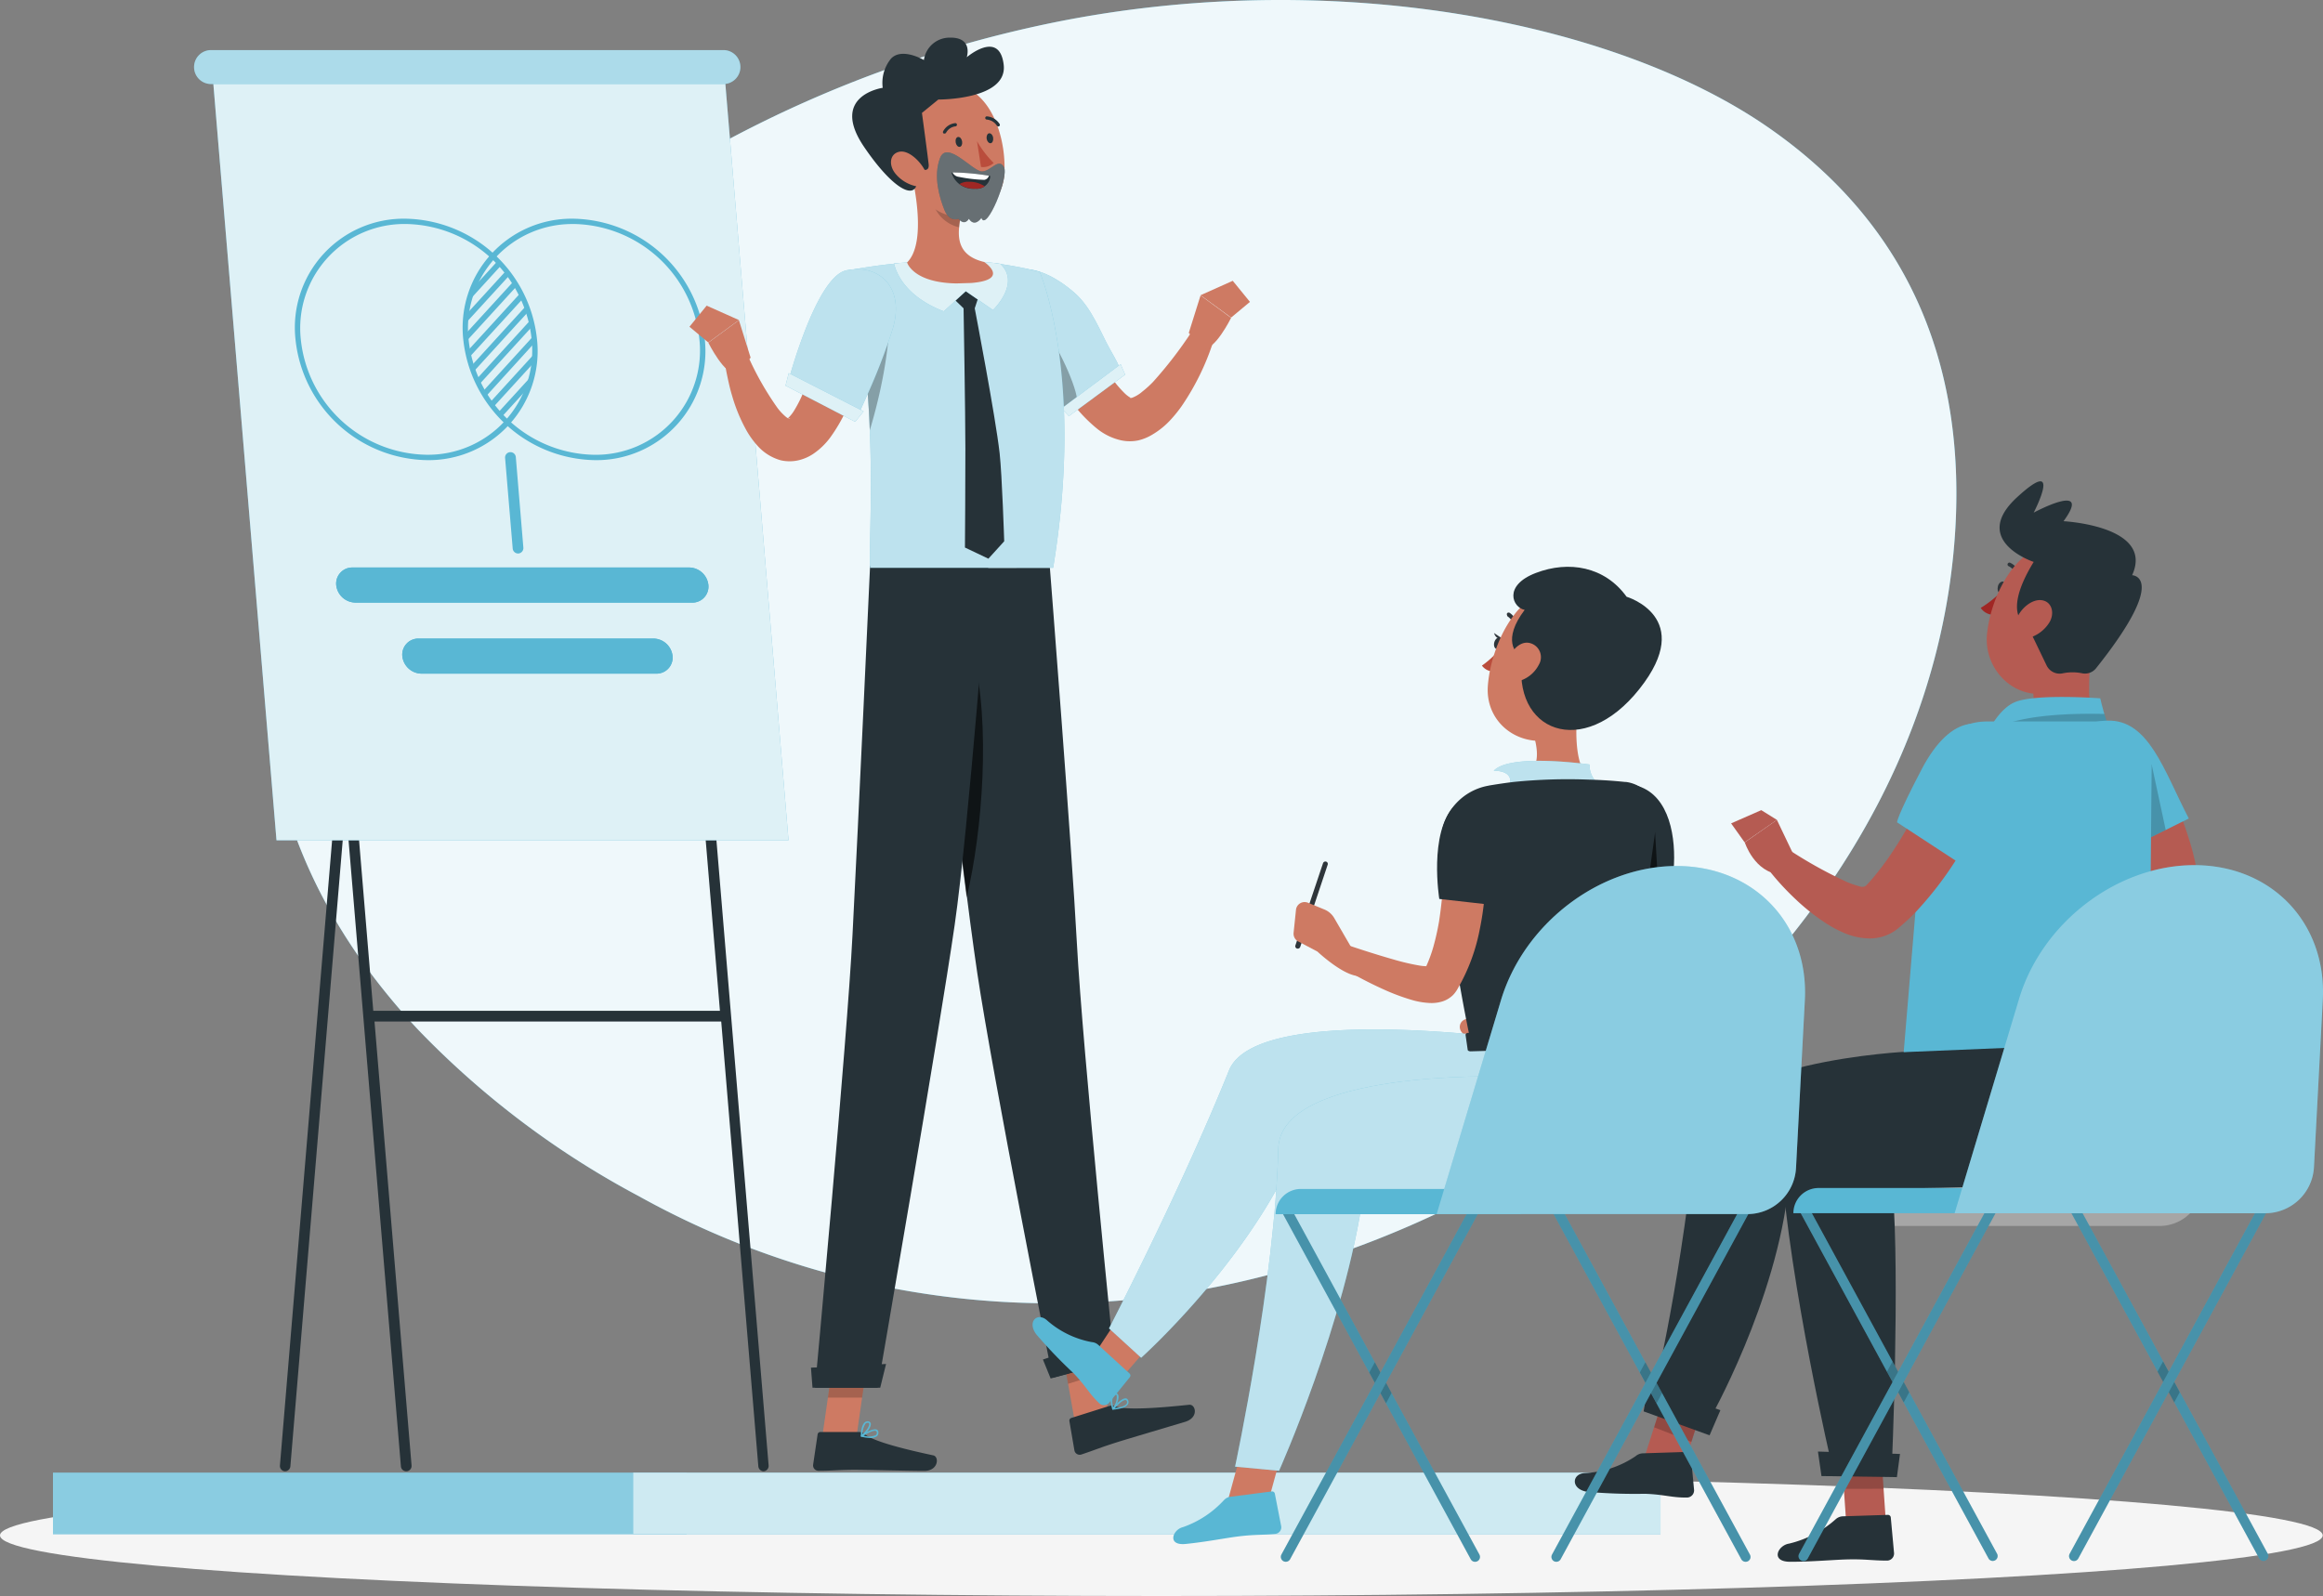 <svg xmlns="http://www.w3.org/2000/svg" width="258.051" height="177.333" viewBox="0 0 258.051 177.333">
  <rect x="0" y="0" width="258.051" height="177.333" fill="#808080" stroke="none"/>
  <g id="Seminar-rafiki" transform="translate(-33.99 -128.974)">
    <g id="freepik--background-simple--inject-2" transform="translate(63.562 128.975)">
      <path id="Tracé_144" data-name="Tracé 144" d="M125.091,261.885a94.433,94.433,0,0,0,53.961,11.555c24.681-2.219,46.411-14.1,60.453-26.377,21.474-18.778,30.863-39.973,31.857-59.953.8-16.22-4.076-32.422-20.891-44.031s-47.422-17.654-77.8-11.9a133.454,133.454,0,0,0-52.646,22.61c-20.492,14.875-35.593,31.107-36.3,47.791-.6,15.089,5.26,29.495,16.916,41.883A97.475,97.475,0,0,0,125.091,261.885Z" transform="translate(-83.691 -128.975)" fill="#59b7d4"/>
      <path id="Tracé_145" data-name="Tracé 145" d="M125.091,261.885a94.433,94.433,0,0,0,53.961,11.555c24.681-2.219,46.411-14.1,60.453-26.377,21.474-18.778,30.863-39.973,31.857-59.953.8-16.22-4.076-32.422-20.891-44.031s-47.422-17.654-77.8-11.9a133.454,133.454,0,0,0-52.646,22.61c-20.492,14.875-35.593,31.107-36.3,47.791-.6,15.089,5.26,29.495,16.916,41.883A97.475,97.475,0,0,0,125.091,261.885Z" transform="translate(-83.691 -128.975)" fill="#fff" opacity="0.9"/>
    </g>
    <g id="freepik--Shadow--inject-2" transform="translate(33.99 292.837)">
      <ellipse id="freepik--path--inject-2" cx="129.01" cy="6.735" rx="129.01" ry="6.735" transform="translate(0)" fill="#f5f5f5"/>
    </g>
    <g id="freepik--Stage--inject-2" transform="translate(39.875 230.903)">
      <path id="Tracé_146" data-name="Tracé 146" d="M409.4,300.28h0c7.61,0,13.031,5.67,12.632,13.227l-.875,16.517a4.8,4.8,0,0,1-4.76,4.546H385.81l6.319-21.063C394.36,305.95,401.78,300.28,409.4,300.28Z" transform="translate(-182.359 -300.28)" fill="#fff" opacity="0.3"/>
      <rect id="Rectangle_21" data-name="Rectangle 21" width="70.389" height="6.849" transform="translate(0 61.696)" fill="#59b7d4"/>
      <rect id="Rectangle_22" data-name="Rectangle 22" width="70.389" height="6.849" transform="translate(0 61.696)" fill="#fff" opacity="0.3"/>
      <rect id="Rectangle_23" data-name="Rectangle 23" width="114.122" height="6.849" transform="translate(64.451 61.696)" fill="#59b7d4"/>
      <rect id="Rectangle_24" data-name="Rectangle 24" width="114.122" height="6.849" transform="translate(64.451 61.696)" fill="#fff" opacity="0.7"/>
    </g>
    <g id="freepik--Board--inject-2" transform="translate(55.547 134.541)">
      <path id="Tracé_147" data-name="Tracé 147" d="M86.79,305.651h0a.6.6,0,0,1-.541-.643L98.22,161.57h1.19v1.19h-.1l-11.9,142.35A.6.6,0,0,1,86.79,305.651Z" transform="translate(-76.711 -147.742)" fill="#263238"/>
      <path id="Tracé_148" data-name="Tracé 148" d="M140.971,305.651h0a.6.6,0,0,0,.547-.643L129.547,161.57h-1.19v1.19h.1l7.652,91.726H97.6L89.86,161.57H88.67v1.19h.1l11.9,142.35a.6.6,0,0,0,.643.541h0a.6.6,0,0,0,.541-.643l-4.117-49.332h38.515l4.123,49.433a.6.6,0,0,0,.6.541Z" transform="translate(-77.692 -147.742)" fill="#263238"/>
      <path id="Tracé_149" data-name="Tracé 149" d="M137.6,227.32H80.722L73.54,141.27h56.877Z" transform="translate(-71.565 -139.521)" fill="#59b7d4"/>
      <path id="Tracé_150" data-name="Tracé 150" d="M137.6,227.32H80.722L73.54,141.27h56.877Z" transform="translate(-71.565 -139.521)" fill="#fff" opacity="0.8"/>
      <path id="Tracé_151" data-name="Tracé 151" d="M129.025,142.1H72.106a1.886,1.886,0,0,1-1.886-1.886h0a1.886,1.886,0,0,1,1.886-1.886h56.918a1.886,1.886,0,0,1,1.886,1.886h0A1.886,1.886,0,0,1,129.025,142.1Z" transform="translate(-70.22 -138.33)" fill="#59b7d4"/>
      <path id="Tracé_152" data-name="Tracé 152" d="M129.025,142.1H72.106a1.886,1.886,0,0,1-1.886-1.886h0a1.886,1.886,0,0,1,1.886-1.886h56.918a1.886,1.886,0,0,1,1.886,1.886h0A1.886,1.886,0,0,1,129.025,142.1Z" transform="translate(-70.22 -138.33)" fill="#fff" opacity="0.5"/>
      <path id="Tracé_153" data-name="Tracé 153" d="M129.134,224.125l-.845-10.074a.595.595,0,0,1,.547-.643h0a.6.6,0,0,1,.643.541l.839,10.073a.6.6,0,0,1-.541.643h0A.6.6,0,0,1,129.134,224.125Z" transform="translate(-93.737 -168.735)" fill="#59b7d4"/>
      <path id="Tracé_154" data-name="Tracé 154" d="M103.7,196.638a14.958,14.958,0,0,1-14.59-13.417,12.1,12.1,0,0,1,12.239-13.411,14.953,14.953,0,0,1,14.59,13.411A12.114,12.114,0,0,1,103.7,196.638ZM101.4,170.4a11.573,11.573,0,0,0-11.7,12.816,14.28,14.28,0,0,0,13.941,12.822,11.573,11.573,0,0,0,11.7-12.822A14.28,14.28,0,0,0,101.4,170.4Z" transform="translate(-77.842 -151.078)" fill="#59b7d4"/>
      <path id="Tracé_155" data-name="Tracé 155" d="M135.022,196.638a14.958,14.958,0,0,1-14.59-13.417,12.108,12.108,0,0,1,12.239-13.411,14.952,14.952,0,0,1,14.59,13.411,12.108,12.108,0,0,1-12.239,13.417Zm-2.3-26.234a11.573,11.573,0,0,0-11.7,12.816,14.28,14.28,0,0,0,13.941,12.822,11.573,11.573,0,0,0,11.7-12.822A14.28,14.28,0,0,0,132.731,170.4Z" transform="translate(-90.527 -151.078)" fill="#59b7d4"/>
      <path id="Tracé_156" data-name="Tracé 156" d="M120.955,188.2l5.629-6.164c-.107-.184-.226-.369-.339-.547l-5.355,5.861a3.266,3.266,0,0,0,.036.6A.771.771,0,0,1,120.955,188.2Z" transform="translate(-90.741 -155.809)" fill="#59b7d4"/>
      <path id="Tracé_157" data-name="Tracé 157" d="M127.478,184.255c-.1-.2-.19-.4-.3-.6l-5.891,6.456c.042.256.1.506.155.75Z" transform="translate(-90.903 -156.688)" fill="#59b7d4"/>
      <path id="Tracé_158" data-name="Tracé 158" d="M128.343,186.686c-.071-.226-.149-.446-.232-.666L122,192.726c.071.226.149.446.226.666Z" transform="translate(-91.191 -157.644)" fill="#59b7d4"/>
      <path id="Tracé_159" data-name="Tracé 159" d="M125.819,180.01l-.387-.5-4.4,4.82c-.048.339-.077.678-.1,1.023Z" transform="translate(-90.761 -155.008)" fill="#59b7d4"/>
      <path id="Tracé_160" data-name="Tracé 160" d="M125.176,178.162c-.137-.155-.28-.3-.428-.452l-2.666,2.927a11.767,11.767,0,0,0-.482,1.446Z" transform="translate(-91.029 -154.279)" fill="#59b7d4"/>
      <path id="Tracé_161" data-name="Tracé 161" d="M130.326,200.489a12.576,12.576,0,0,0,.411-1.368L127,203.214c.137.155.28.309.422.458Z" transform="translate(-93.215 -162.95)" fill="#59b7d4"/>
      <path id="Tracé_162" data-name="Tracé 162" d="M129.5,206.16l-.869.952.06.06A12.054,12.054,0,0,0,129.5,206.16Z" transform="translate(-93.876 -165.801)" fill="#59b7d4"/>
      <path id="Tracé_163" data-name="Tracé 163" d="M129.158,189.388c-.048-.25-.107-.494-.167-.738l-6.051,6.634q.137.3.286.6Z" transform="translate(-91.571 -158.709)" fill="#59b7d4"/>
      <path id="Tracé_164" data-name="Tracé 164" d="M130.359,195.974c.036-.327.06-.66.065-.994l-4.974,5.45c.125.173.25.339.381.506Z" transform="translate(-92.588 -161.273)" fill="#59b7d4"/>
      <path id="Tracé_165" data-name="Tracé 165" d="M129.882,192.425v-.393l-.054-.452-5.688,6.236q.161.28.339.553Z" transform="translate(-92.057 -159.896)" fill="#59b7d4"/>
      <path id="Tracé_166" data-name="Tracé 166" d="M136.311,238.847H98.873a2.172,2.172,0,0,1-2.118-1.952h0a1.785,1.785,0,0,1,1.785-1.946h37.438A2.172,2.172,0,0,1,138.1,236.9h0a1.785,1.785,0,0,1-1.785,1.952Z" transform="translate(-80.964 -177.46)" fill="#59b7d4"/>
      <path id="Tracé_167" data-name="Tracé 167" d="M137.346,252.117H111.213a2.172,2.172,0,0,1-2.118-1.952h0a1.785,1.785,0,0,1,1.785-1.946H137a2.166,2.166,0,0,1,2.118,1.946h0a1.785,1.785,0,0,1-1.773,1.952Z" transform="translate(-85.961 -182.835)" fill="#59b7d4"/>
      <path id="Tracé_168" data-name="Tracé 168" d="M136.311,238.847H98.873a2.172,2.172,0,0,1-2.118-1.952h0a1.785,1.785,0,0,1,1.785-1.946h37.438A2.172,2.172,0,0,1,138.1,236.9h0a1.785,1.785,0,0,1-1.785,1.952Z" transform="translate(-80.964 -177.46)" fill="#59b7d4"/>
      <path id="Tracé_169" data-name="Tracé 169" d="M137.346,252.117H111.213a2.172,2.172,0,0,1-2.118-1.952h0a1.785,1.785,0,0,1,1.785-1.946H137a2.166,2.166,0,0,1,2.118,1.946h0a1.785,1.785,0,0,1-1.773,1.952Z" transform="translate(-85.961 -182.835)" fill="#59b7d4"/>
    </g>
    <g id="freepik--character-1--inject-2" transform="translate(110.579 133.154)">
      <path id="Tracé_170" data-name="Tracé 170" d="M233.6,387.729l3.713-1.172-1.5-8.526L232.09,379.2Z" transform="translate(-190.808 -234.02)" fill="#ce7a63"/>
      <path id="Tracé_171" data-name="Tracé 171" d="M238.017,391.443l-4.165,1.315a.309.309,0,0,0-.214.339l.559,3.273a.6.6,0,0,0,.8.44c1.446-.482,2.124-.785,3.963-1.363,1.131-.357,5.95-1.785,7.521-2.255s1.19-1.975.464-1.9c-3.106.327-6.985.643-8.223.173a1.059,1.059,0,0,0-.708-.018Z" transform="translate(-191.434 -239.388)" fill="#263238"/>
      <path id="Tracé_172" data-name="Tracé 172" d="M232.09,379.2l3.719-1.172.774,4.4-3.719,1.172Z" transform="translate(-190.808 -234.02)" opacity="0.2"/>
      <path id="Tracé_173" data-name="Tracé 173" d="M220.762,235s2.428,30.94,3,41.734c.631,11.823,4.165,46.411,4.165,46.411L221.06,325s-6.658-33.5-8.366-44.989c-1.856-12.5-5.5-44.989-5.5-44.989Z" transform="translate(-180.724 -176.094)" fill="#263238"/>
      <path id="Tracé_174" data-name="Tracé 174" d="M229.557,383.049l7.36-1.981.119-2.927-8.336,2.8Z" transform="translate(-189.435 -234.064)" fill="#263238"/>
      <path id="Tracé_175" data-name="Tracé 175" d="M242.731,391.177a5.042,5.042,0,0,1-1.023.184.1.1,0,0,1-.077-.143c.1-.119.988-1.148,1.482-1.119a.3.3,0,0,1,.262.172.488.488,0,0,1,0,.494A1.125,1.125,0,0,1,242.731,391.177Zm-.809,0c.7-.083,1.19-.256,1.315-.482a.327.327,0,0,0,0-.321.143.143,0,0,0-.125-.083c-.28-.03-.827.47-1.19.875Z" transform="translate(-194.666 -238.908)" fill="#59b7d4"/>
      <path id="Tracé_176" data-name="Tracé 176" d="M241.621,390.964h-.042a.1.1,0,0,1-.065-.054c0-.048-.345-1.059-.054-1.529a.524.524,0,0,1,.345-.232.3.3,0,0,1,.369.155c.184.369-.2,1.3-.512,1.63Zm.161-1.624a.315.315,0,0,0-.173.131,1.969,1.969,0,0,0,.03,1.226,1.88,1.88,0,0,0,.375-1.3c0-.048-.06-.1-.19-.071Z" transform="translate(-194.556 -238.517)" fill="#59b7d4"/>
      <path id="Tracé_177" data-name="Tracé 177" d="M212.981,248.445c-1.416-5.522-2.862-4.2-3.891-1.785q.161,2.544.345,5.355c.845,7.253,1.916,16.232,2.85,23.491C214.035,268.235,214.987,256.132,212.981,248.445Z" transform="translate(-181.494 -179.971)" opacity="0.6"/>
      <path id="Tracé_178" data-name="Tracé 178" d="M187.53,391.13h3.8l1.261-8.8h-3.8Z" transform="translate(-172.762 -235.761)" fill="#ce7a63"/>
      <path id="Tracé_179" data-name="Tracé 179" d="M190.862,396.38H186.59a.309.309,0,0,0-.3.262l-.5,3.38a.6.6,0,0,0,.6.672c1.488,0,2.2-.113,4.082-.113,1.154,0,6.057.125,7.652.125s1.69-1.577,1.023-1.726c-2.975-.637-6.652-1.523-7.652-2.38A.993.993,0,0,0,190.862,396.38Z" transform="translate(-172.054 -241.451)" fill="#263238"/>
      <path id="Tracé_180" data-name="Tracé 180" d="M189.209,382.33h3.8l-.649,4.54h-3.8Z" transform="translate(-173.179 -235.761)" opacity="0.2"/>
      <path id="Tracé_181" data-name="Tracé 181" d="M205.41,234.62s-2.178,29.048-3.749,39.931c-1.714,11.9-8.55,51.4-8.55,51.4H186.15s3.57-38.521,4.165-50.32c.666-12.8,1.952-41.014,1.952-41.014Z" transform="translate(-172.203 -175.94)" fill="#263238"/>
      <path id="Tracé_182" data-name="Tracé 182" d="M185.563,386.322h7.521l.649-2.642-8.342.411Z" transform="translate(-171.895 -236.308)" fill="#263238"/>
      <path id="Tracé_183" data-name="Tracé 183" d="M195.765,396.844a4.46,4.46,0,0,1-1-.137.083.083,0,0,1-.065-.071.113.113,0,0,1,.048-.089c.125-.083,1.267-.821,1.714-.637a.286.286,0,0,1,.184.25.524.524,0,0,1-.149.482A1.113,1.113,0,0,1,195.765,396.844Zm-.75-.268a1.845,1.845,0,0,0,1.369-.06.345.345,0,0,0,.089-.315.137.137,0,0,0-.089-.125c-.238-.125-.91.22-1.369.5Z" transform="translate(-175.666 -241.249)" fill="#59b7d4"/>
      <path id="Tracé_184" data-name="Tracé 184" d="M194.783,396.1h-.042a.089.089,0,0,1-.042-.071c0-.048,0-1.142.428-1.511a.47.47,0,0,1,.387-.125.309.309,0,0,1,.3.268c.048.417-.6,1.19-.982,1.434A.077.077,0,0,1,194.783,396.1Zm.655-1.541a.3.3,0,0,0-.2.077,2.112,2.112,0,0,0-.357,1.19c.357-.28.785-.881.75-1.154,0-.048-.03-.113-.155-.125Z" transform="translate(-175.666 -240.647)" fill="#59b7d4"/>
      <path id="Tracé_185" data-name="Tracé 185" d="M229.275,182.65c.928,2.148,1.981,4.385,3.094,6.456a29.58,29.58,0,0,0,1.785,2.975,12.584,12.584,0,0,0,1.91,2.38,3.481,3.481,0,0,0,.4.321c.107.077.179.107.179.113s-.071.03,0,.036a.6.6,0,0,0,.274-.054,3.742,3.742,0,0,0,1.041-.643,11.987,11.987,0,0,0,1.19-1.071,45.435,45.435,0,0,0,4.326-5.623l2.38,1.119a27.746,27.746,0,0,1-3.487,7.14A14.474,14.474,0,0,1,241,197.478a8.812,8.812,0,0,1-1.987,1.565,5.354,5.354,0,0,1-1.487.6,4.635,4.635,0,0,1-1.88,0,6.5,6.5,0,0,1-2.7-1.3,16.4,16.4,0,0,1-3.029-3.249,36.532,36.532,0,0,1-2.184-3.38c-.649-1.148-1.261-2.3-1.815-3.469s-1.089-2.321-1.583-3.57Z" transform="translate(-187.666 -154.892)" fill="#ce7a63"/>
      <path id="Tracé_186" data-name="Tracé 186" d="M234.073,190.4l-6,4.48s-.232-.25-.6-.69c-.28-.327-.637-.756-1.053-1.255-2.332-2.844-5.742-8.033-5.772-10.573-.042-3.79,3.891-4.349,8.33-.476,1.9,1.672,2.9,4.451,3.868,6.17.321.565.6,1.065.8,1.452Z" transform="translate(-186.175 -153.51)" fill="#59b7d4"/>
      <path id="Tracé_187" data-name="Tracé 187" d="M234.073,190.4l-6,4.48s-.232-.25-.6-.69c-.28-.327-.637-.756-1.053-1.255-2.332-2.844-5.742-8.033-5.772-10.573-.042-3.79,3.891-4.349,8.33-.476,1.9,1.672,2.9,4.451,3.868,6.17.321.565.6,1.065.8,1.452Z" transform="translate(-186.175 -153.51)" fill="#fff" opacity="0.6"/>
      <path id="Tracé_188" data-name="Tracé 188" d="M220.55,185.055c1.357-.9,2.35,1.428,5.034,3.386,1.19.875,3.814,6.581,3.6,7.836l-1.16.863S220.52,188.833,220.55,185.055Z" transform="translate(-186.135 -155.786)" opacity="0.3"/>
      <path id="Tracé_189" data-name="Tracé 189" d="M255.93,188.3l1.309-4.165,3.392,2.493s-1.85,3.725-3.106,3.386Z" transform="translate(-200.463 -155.492)" fill="#ce7a63"/>
      <path id="Tracé_190" data-name="Tracé 190" d="M238.743,196.99,232.18,201.9l.815.857,6.248-4.611Z" transform="translate(-190.845 -160.7)" fill="#59b7d4"/>
      <path id="Tracé_191" data-name="Tracé 191" d="M238.743,196.99,232.18,201.9l.815.857,6.248-4.611Z" transform="translate(-190.845 -160.7)" fill="#fff" opacity="0.8"/>
      <path id="Tracé_192" data-name="Tracé 192" d="M215.18,211.833H194.848c-.143-1.785.274-7.735-.036-15.244a96.919,96.919,0,0,0-2.023-16.583c-.089-.411-.184-.815-.28-1.226,0,0,1.029-.208,2.5-.422,1.226-.179,2.767-.369,4.272-.44a77.448,77.448,0,0,1,8.64,0c1.327.125,2.624.345,3.659.547,1.327.268,2.106.494,2.106.494S218.7,190.413,215.18,211.833Z" transform="translate(-174.779 -152.927)" fill="#59b7d4"/>
      <path id="Tracé_193" data-name="Tracé 193" d="M215.18,211.833H194.848c-.143-1.785.274-7.735-.036-15.244a96.919,96.919,0,0,0-2.023-16.583c-.089-.411-.184-.815-.28-1.226,0,0,1.029-.208,2.5-.422,1.226-.179,2.767-.369,4.272-.44a77.448,77.448,0,0,1,8.64,0c1.327.125,2.624.345,3.659.547,1.327.268,2.106.494,2.106.494S218.7,190.413,215.18,211.833Z" transform="translate(-174.779 -152.927)" fill="#fff" opacity="0.6"/>
      <path id="Tracé_194" data-name="Tracé 194" d="M261.706,181.41l1.91,2.344-2.094,1.743-3.392-2.487Z" transform="translate(-201.354 -154.39)" fill="#ce7a63"/>
      <path id="Tracé_195" data-name="Tracé 195" d="M186.141,185.487c-.2,1.291-.464,2.475-.744,3.7s-.6,2.422-.988,3.635a37.613,37.613,0,0,1-1.327,3.624,18.375,18.375,0,0,1-2.047,3.665,7.818,7.818,0,0,1-1.916,1.845,5.016,5.016,0,0,1-1.624.7,4.4,4.4,0,0,1-1.969,0,5.355,5.355,0,0,1-2.588-1.624,9.354,9.354,0,0,1-1.315-1.868,18.232,18.232,0,0,1-1.5-3.683c-.184-.6-.333-1.232-.464-1.85s-.256-1.19-.339-1.88l2.559-.7a33.383,33.383,0,0,0,3.308,5.819,6.21,6.21,0,0,0,.91.958c.28.232.524.28.452.214a.423.423,0,0,0-.184-.048c-.048,0-.048,0,0-.048a3.891,3.891,0,0,0,.6-.732,13.942,13.942,0,0,0,1.3-2.7c.387-1.012.72-2.089,1.029-3.183.6-2.178,1.142-4.492,1.571-6.694Z" transform="translate(-165.387 -155.694)" fill="#ce7a63"/>
      <path id="Tracé_196" data-name="Tracé 196" d="M170.931,192.935l-1.3-4.165-3.4,2.493s1.856,3.725,3.112,3.386Z" transform="translate(-164.136 -157.371)" fill="#ce7a63"/>
      <path id="Tracé_197" data-name="Tracé 197" d="M164.62,186.05l-1.91,2.344,2.094,1.749,3.4-2.493Z" transform="translate(-162.71 -156.269)" fill="#ce7a63"/>
      <path id="Tracé_198" data-name="Tracé 198" d="M195,198.023a96.919,96.919,0,0,0-2.023-16.583c1.363-.113,3.683,0,4.07,2.213C197.46,186.01,196.943,191.561,195,198.023Z" transform="translate(-174.969 -154.39)" opacity="0.3"/>
      <path id="Tracé_199" data-name="Tracé 199" d="M192.674,185.864a68.725,68.725,0,0,1-2.939,7.592c-.244.559-.47,1.053-.655,1.452l-.53,1.13-7.61-3.85s.083-.315.238-.851c.113-.4.262-.928.452-1.541,1.119-3.57,3.445-10,5.95-10.442C191.257,178.652,194.03,181.342,192.674,185.864Z" transform="translate(-170.093 -153.513)" fill="#59b7d4"/>
      <path id="Tracé_200" data-name="Tracé 200" d="M192.674,185.864a68.725,68.725,0,0,1-2.939,7.592c-.244.559-.47,1.053-.655,1.452l-.53,1.13-7.61-3.85s.083-.315.238-.851c.113-.4.262-.928.452-1.541,1.119-3.57,3.445-10,5.95-10.442C191.257,178.652,194.03,181.342,192.674,185.864Z" transform="translate(-170.093 -153.513)" fill="#fff" opacity="0.6"/>
      <path id="Tracé_201" data-name="Tracé 201" d="M208.317,180.724c-5.022-.137-5.778-2.588-5.807-2.7v-.107l.857-.054a77.441,77.441,0,0,1,8.64,0l.488.054a1.618,1.618,0,0,1,.565,1.458c-.22.857-1.4,1.142-2.428,1.261Z" transform="translate(-178.829 -152.907)" fill="#fff"/>
      <path id="Tracé_202" data-name="Tracé 202" d="M181,198.65l8.318,4.254-.94,1.154-7.735-4.016Z" transform="translate(-169.972 -161.372)" fill="#59b7d4"/>
      <path id="Tracé_203" data-name="Tracé 203" d="M181,198.65l8.318,4.254-.94,1.154-7.735-4.016Z" transform="translate(-169.972 -161.372)" fill="#fff" opacity="0.8"/>
      <path id="Tracé_204" data-name="Tracé 204" d="M211.475,183.125l3.368-.375-.744,2.261s2.315,12.055,2.767,16.113c.268,2.434.506,9.77.506,9.77l-1.755,1.934-2.606-1.238s.06-8.259.048-11.008c0-3.9-.2-15.571-.2-15.571l-1.511-1.458Z" transform="translate(-182.409 -154.933)" fill="#263238"/>
      <path id="Tracé_205" data-name="Tracé 205" d="M206.422,183.318l2.451-2.231,3.023,2.083s3.13-2.975.8-5.135c-.446-.065-.9-.119-1.374-.167a77.44,77.44,0,0,0-8.639,0c-.6.03-1.19.077-1.785.137C201.1,178.844,201.983,181.6,206.422,183.318Z" transform="translate(-178.177 -152.907)" fill="#59b7d4"/>
      <path id="Tracé_206" data-name="Tracé 206" d="M206.422,183.318l2.451-2.231,3.023,2.083s3.13-2.975.8-5.135c-.446-.065-.9-.119-1.374-.167a77.44,77.44,0,0,0-8.639,0c-.6.03-1.19.077-1.785.137C201.1,178.844,201.983,181.6,206.422,183.318Z" transform="translate(-178.177 -152.907)" fill="#fff" opacity="0.8"/>
      <path id="Tracé_207" data-name="Tracé 207" d="M208.814,173.707c-4.837-.083-5.474-2.327-5.474-2.327,1.88-1.856,1.16-6.926.518-9.711l2.315,1.916,3.148,2.618a9.521,9.521,0,0,0-.2,1.267c-.167,1.708.274,3.261,2.785,3.856,0,0,2.975,1.975-1.44,2.332Z" transform="translate(-179.165 -146.396)" fill="#ce7a63"/>
      <path id="Tracé_208" data-name="Tracé 208" d="M211.237,167.516a9.521,9.521,0,0,0-.2,1.267,3.967,3.967,0,0,1-2.9-2.684,5.308,5.308,0,0,1-.042-1.19Z" transform="translate(-181.082 -147.708)" opacity="0.2"/>
      <path id="Tracé_209" data-name="Tracé 209" d="M202.513,150.752c.8,3.695,1.083,5.891,3.267,7.58a4.921,4.921,0,0,0,7.955-3.57c.292-3.439-1.071-8.925-4.962-9.954a4.974,4.974,0,0,0-6.259,5.944Z" transform="translate(-178.773 -139.482)" fill="#ce7a63"/>
      <path id="Tracé_210" data-name="Tracé 210" d="M212.4,155.144c.048.3.244.53.446.506s.321-.286.274-.595-.244-.53-.446-.506S212.355,154.817,212.4,155.144Z" transform="translate(-182.831 -143.511)" fill="#263238"/>
      <path id="Tracé_211" data-name="Tracé 211" d="M218.185,154.464c.048.3.25.53.446.506s.321-.292.28-.6-.25-.53-.446-.506S218.143,154.16,218.185,154.464Z" transform="translate(-185.174 -143.235)" fill="#263238"/>
      <path id="Tracé_212" data-name="Tracé 212" d="M216.39,155.34a11.555,11.555,0,0,0,1.856,2.422,1.726,1.726,0,0,1-1.41.44Z" transform="translate(-184.45 -143.832)" fill="#ba4d3c"/>
      <path id="Tracé_213" data-name="Tracé 213" d="M210.209,153.124a.137.137,0,0,1-.083,0,.179.179,0,0,1-.071-.244,1.708,1.708,0,0,1,1.345-.91.173.173,0,0,1,.19.167.179.179,0,0,1-.173.19,1.374,1.374,0,0,0-1.047.726A.19.19,0,0,1,210.209,153.124Z" transform="translate(-181.875 -142.467)" fill="#263238"/>
      <path id="Tracé_214" data-name="Tracé 214" d="M219.374,151.825a.2.2,0,0,1-.149-.077,1.5,1.5,0,0,0-1.136-.69.179.179,0,0,1,0-.357h0a1.839,1.839,0,0,1,1.428.845.178.178,0,0,1-.048.25A.2.2,0,0,1,219.374,151.825Z" transform="translate(-185.066 -141.953)" fill="#263238"/>
      <path id="Tracé_215" data-name="Tracé 215" d="M200.1,150.28s1.636,1.077,1.488-.226-.744-5.688-.744-5.688l1.821-1.487s7.735.054,7.259-3.879-4.1-.821-4.1-.821.738-2.219-1.862-2.178a2.88,2.88,0,0,0-2.9,2.487s-2.451-1.446-3.659-.149a4.254,4.254,0,0,0-.916,3.237s-5.95.839-2.083,6.545S201.146,154.51,200.1,150.28Z" transform="translate(-175.019 -135.999)" fill="#263238"/>
      <path id="Tracé_216" data-name="Tracé 216" d="M200.838,159.741a4.076,4.076,0,0,0,2.344,1.4c1.19.2,1.428-.887.833-1.928-.53-.94-1.785-2.172-2.82-1.9S200.082,158.831,200.838,159.741Z" transform="translate(-177.948 -144.616)" fill="#ce7a63"/>
      <path id="Tracé_217" data-name="Tracé 217" d="M209.74,163.811c-.53-1.345-1.261-3.713-.482-5.754s3.647,1.488,4.647,1.488,1.85-1.565,2.451-.488-1.964,7.271-2.5,5.647c0,0-.726,1.113-1.392.1,0,0-.452.857-1.154,0C211.305,164.8,210.306,165.239,209.74,163.811Z" transform="translate(-181.424 -144.675)" fill="#263238"/>
      <path id="Tracé_218" data-name="Tracé 218" d="M209.74,163.811c-.53-1.345-1.261-3.713-.482-5.754s3.647,1.488,4.647,1.488,1.85-1.565,2.451-.488-1.964,7.271-2.5,5.647c0,0-.726,1.113-1.392.1,0,0-.452.857-1.154,0C211.305,164.8,210.306,165.239,209.74,163.811Z" transform="translate(-181.424 -144.675)" fill="#fff" opacity="0.3"/>
      <path id="Tracé_219" data-name="Tracé 219" d="M215.938,161.584a22.646,22.646,0,0,0-4.308-.375,2.5,2.5,0,0,0,2.648,1.785,1.487,1.487,0,0,0,1.66-1.41Z" transform="translate(-182.522 -146.209)" fill="#263238"/>
      <path id="Tracé_220" data-name="Tracé 220" d="M214.149,162.918a3.005,3.005,0,0,1,1.785.512,1.785,1.785,0,0,1-1.029.262,2.892,2.892,0,0,1-1.785-.512,1.737,1.737,0,0,1,1.029-.262Z" transform="translate(-183.126 -146.9)" fill="#a02724"/>
      <path id="Tracé_221" data-name="Tracé 221" d="M215.866,161.543a.649.649,0,0,1-.512.458,16.777,16.777,0,0,1-2.832-.333.887.887,0,0,1-.7-.488A25.477,25.477,0,0,1,215.866,161.543Z" transform="translate(-182.599 -146.197)" fill="#fff"/>
    </g>
    <g id="freepik--character-3--inject-2" transform="translate(208.93 182.458)">
      <path id="Tracé_222" data-name="Tracé 222" d="M407.567,237.584c-.226-.054-.506.149-.595.488s-.036.69.19.744.506-.149.595-.488S407.763,237.638,407.567,237.584Z" transform="translate(-359.968 -226.441)" fill="#2e353a"/>
      <path id="Tracé_223" data-name="Tracé 223" d="M405.047,241.948a1.737,1.737,0,0,1-1.267-.762,11.491,11.491,0,0,0,2.38-1.916Z" transform="translate(-358.692 -227.127)" fill="#a02724"/>
      <path id="Tracé_224" data-name="Tracé 224" d="M409.807,235.627a1.654,1.654,0,0,0-.887-1.19.208.208,0,1,1,.155-.387,2.017,2.017,0,0,1,1.142,1.523h0a.208.208,0,0,1-.167.238h-.113A.22.22,0,0,1,409.807,235.627Z" transform="translate(-360.721 -225.007)" fill="#2e353a"/>
      <path id="Tracé_225" data-name="Tracé 225" d="M418.337,257.7c.232,1.029.387,1.517-.536,1.964a10.026,10.026,0,0,1-6.2,1.029c-2.2-.375-2.588-1.16-2.5-1.785a1.642,1.642,0,0,1,1.012-1.053,2.7,2.7,0,0,0,1.624-2.5,4.8,4.8,0,0,0-.036-1.7l3.927-2.6,2.975-3.3a25.545,25.545,0,0,0-.268,9.954Z" transform="translate(-360.843 -230.562)" fill="#b55b52"/>
      <path id="Tracé_226" data-name="Tracé 226" d="M403.87,264.607s1.452-4,3.808-4.933,9.419-.4,9.419-.4a29.432,29.432,0,0,0,1.321,4.242Z" transform="translate(-358.729 -235.167)" fill="#59b7d4"/>
      <path id="Tracé_227" data-name="Tracé 227" d="M418.706,236.353a5.95,5.95,0,0,0-6.158-5.8c-4.546.167-7.206,6-7.61,9.984-.452,4.415,3.9,8.122,8.068,6.111,2.773-1.339,3.57-3.754,5.212-7.735a5.949,5.949,0,0,0,.488-2.564Z" transform="translate(-359.148 -223.597)" fill="#b55b52"/>
      <path id="Tracé_228" data-name="Tracé 228" d="M418.314,262.286q.375,1.267.857,2.5L405.73,265.8a12.016,12.016,0,0,1,1.244-2.255C410.222,262.226,415.9,262.22,418.314,262.286Z" transform="translate(-359.482 -236.44)" opacity="0.2"/>
      <path id="Tracé_229" data-name="Tracé 229" d="M416.49,240.192a5.272,5.272,0,0,0-2.172,0,1.612,1.612,0,0,1-1.785-.863l-2.124-4.415s-3.046-1.012.684-7.1c0,0-7.1-2.35-1.856-7.176s1.856,1.7,1.856,1.7,6.628-3.57,3.314.952c0,0,10.115.512,7.622,6,0,0,4.165.083-3.992,10.317A1.571,1.571,0,0,1,416.49,240.192Z" transform="translate(-360.12 -218.862)" fill="#263238"/>
      <path id="Tracé_230" data-name="Tracé 230" d="M413.211,241.049c-1.142-.167-2.38.982-2.773,2.005-.446,1.19.137,2.5,1.339,2.178a3.951,3.951,0,0,0,2.243-1.678C414.663,242.536,414.353,241.216,413.211,241.049Z" transform="translate(-361.328 -227.841)" fill="#b55b52"/>
      <path id="Tracé_231" data-name="Tracé 231" d="M423.009,271.1c.518,1.035,1.095,2.172,1.612,3.267s1.041,2.219,1.511,3.332.934,2.219,1.315,3.314a18.791,18.791,0,0,1,.851,3.112,5.887,5.887,0,0,1,.1,1.089.728.728,0,0,0,0,.1h0l.03-.054a10.7,10.7,0,0,1-.887.821c-.422.286-.9.6-1.4.869-2.023,1.137-4.355,2.154-6.6,3.189l.756,3.142a31.479,31.479,0,0,0,3.975-.553,30.177,30.177,0,0,0,3.957-1.047,16.782,16.782,0,0,0,2.029-.833,10.047,10.047,0,0,0,2.2-1.41,5.5,5.5,0,0,0,1.19-1.487,2.844,2.844,0,0,0,.137-.268l.1-.232c.065-.155.113-.3.161-.446a6.375,6.375,0,0,0,.208-.839,10.307,10.307,0,0,0,.1-2.731,23.535,23.535,0,0,0-.875-4.332c-.393-1.339-.851-2.618-1.339-3.873s-1.012-2.463-1.571-3.653-1.142-2.38-1.827-3.57Z" transform="translate(-365.075 -238.763)" fill="#b55b52"/>
      <path id="Tracé_232" data-name="Tracé 232" d="M418.436,304.564,413.6,303.32l-.4,4.349s3.261,1.345,5.272-.762Z" transform="translate(-362.507 -253.067)" fill="#b55b52"/>
      <path id="Tracé_233" data-name="Tracé 233" d="M409.939,303.957l-1.029,3.511,2.576.2.4-4.349Z" transform="translate(-360.77 -253.067)" fill="#b55b52"/>
      <path id="Tracé_234" data-name="Tracé 234" d="M433.169,274.414l-8.241,4.088s-.434-.113-3.7-5.325c-3.778-6.063-1.708-9.473,2.85-9.639C428.743,263.365,430.415,269.13,433.169,274.414Z" transform="translate(-364.966 -236.954)" fill="#59b7d4"/>
      <path id="Tracé_235" data-name="Tracé 235" d="M434.27,279.009l-3.945,1.958L428.32,278.6l2.225-5.944.619-.678,1.547-.226Z" transform="translate(-368.631 -240.281)" opacity="0.2"/>
      <path id="Tracé_236" data-name="Tracé 236" d="M347.4,388.979l-4.1-1.779-3.154,9.877,4.106,1.779Z" transform="translate(-332.922 -287.038)" fill="#b55b52"/>
      <path id="Tracé_237" data-name="Tracé 237" d="M348.48,388.979l-4.1-1.779-1.571,4.939,4.141,1.624Z" transform="translate(-334 -287.038)" opacity="0.2"/>
      <path id="Tracé_238" data-name="Tracé 238" d="M334.772,400.564a10.915,10.915,0,0,1-5.647,1.886c-1.476.071-1.6,1.785.25,2.083a60.678,60.678,0,0,0,6.432.22c2.2.083,2.975.446,4.689.417a.8.8,0,0,0,.756-.821l-.369-3.951a.327.327,0,0,0-.339-.3l-5.016.161a1.321,1.321,0,0,0-.756.3Z" transform="translate(-328.003 -292.262)" fill="#263238"/>
      <path id="Tracé_239" data-name="Tracé 239" d="M385.794,321.7s3.439,4.082.666,10.544c-3.136,7.325-19.766,4.106-28.846,6.438-1.3,12.935-8.842,26.18-8.842,26.18l-6.313-2.475s2.737-10.3,4.79-28.56c1.006-8.979,23.8-9.966,23.8-9.966Z" transform="translate(-333.858 -260.511)" fill="#263238"/>
      <path id="Tracé_240" data-name="Tracé 240" d="M349.376,390.4l-8.039-2.814-.488,2.945,7.325,2.66Z" transform="translate(-333.206 -287.196)" fill="#263238"/>
      <path id="Tracé_241" data-name="Tracé 241" d="M381.957,397.154l-4.427-.214.726,10.448,4.427.214Z" transform="translate(-348.061 -290.982)" fill="#b55b52"/>
      <path id="Tracé_242" data-name="Tracé 242" d="M372.329,412.335a11.912,11.912,0,0,1-5.194,2.719c-1.22.173-2.136,2.017.143,2.017s4.76-.214,6.093-.256c2.2-.071,2.933.125,4.677.125h0a.791.791,0,0,0,.756-.833l-.363-3.957a.321.321,0,0,0-.345-.292l-5,.161A1.249,1.249,0,0,0,372.329,412.335Z" transform="translate(-343.342 -297.024)" fill="#263238"/>
      <path id="Tracé_243" data-name="Tracé 243" d="M382.361,402.918l-4.409.006-.422-5.974,4.427.214Z" transform="translate(-348.061 -290.986)" opacity="0.2"/>
      <path id="Tracé_244" data-name="Tracé 244" d="M406.586,322.89s3.63,7.4.1,12.1c-3.2,4.272-19.5,4.558-27.793,4.558.821,10.115-.089,30.881-.089,30.881l-6.658-.089s-4.689-19.974-5.653-33.951c-.536-7.735,27.1-12.906,27.1-12.906Z" transform="translate(-343.589 -260.993)" fill="#263238"/>
      <path id="Tracé_245" data-name="Tracé 245" d="M382.505,400.3l-9.115-.268.393,2.725,8.378.119Z" transform="translate(-346.384 -292.234)" fill="#263238"/>
      <path id="Tracé_246" data-name="Tracé 246" d="M416.669,299.305,389.4,300.442l2.564-30.613a6.688,6.688,0,0,1,6.664-6.129h13.59a4.76,4.76,0,0,1,4.73,4.76Z" transform="translate(-352.868 -237.021)" fill="#59b7d4"/>
      <path id="Tracé_247" data-name="Tracé 247" d="M383.37,271.43l-.714,1.612c-.262.553-.53,1.107-.809,1.654-.559,1.089-1.113,2.178-1.714,3.231s-1.19,2.094-1.862,3.088a29.043,29.043,0,0,1-2.047,2.82,16.014,16.014,0,0,1-1.095,1.244.708.708,0,0,1-.643.089,11.117,11.117,0,0,1-1.44-.488,49.577,49.577,0,0,1-6.331-3.5l-2.2,2.38a29.637,29.637,0,0,0,2.779,3,23.747,23.747,0,0,0,3.3,2.63,13.274,13.274,0,0,0,2.071,1.119,7.376,7.376,0,0,0,2.933.631,5.009,5.009,0,0,0,2.118-.488,4.89,4.89,0,0,0,1.023-.666l.428-.363c.559-.494,1.095-1,1.589-1.523a39.215,39.215,0,0,0,4.992-6.682c.7-1.19,1.363-2.35,1.964-3.57.3-.595.6-1.19.887-1.821s.542-1.19.827-1.916Z" transform="translate(-342.792 -240.152)" fill="#b55b52"/>
      <path id="Tracé_248" data-name="Tracé 248" d="M365.454,286.59l-2.154-4.51-3.57,2.493s1.065,3.362,3.969,3.57Z" transform="translate(-340.852 -244.465)" fill="#b55b52"/>
      <path id="Tracé_249" data-name="Tracé 249" d="M360.53,280.26l-3.35,1.47,1.5,2.106,3.588-2.493Z" transform="translate(-339.819 -243.728)" fill="#b55b52"/>
      <path id="Tracé_250" data-name="Tracé 250" d="M395.869,280.111l-7.7-5.034s-.125-.44,2.719-5.879c3.308-6.331,7.295-6.277,9.746-2.44C403.152,270.7,399.022,275.059,395.869,280.111Z" transform="translate(-352.37 -237.188)" fill="#59b7d4"/>
      <path id="Tracé_251" data-name="Tracé 251" d="M442.14,393.331h0a.541.541,0,0,0,.22-.738l-21.028-38.675a.542.542,0,0,0-.738-.214h0a.536.536,0,0,0-.22.732l21.034,38.676a.536.536,0,0,0,.732.22Z" transform="translate(-365.386 -273.445)" fill="#59b7d4"/>
      <g id="Groupe_28" data-name="Groupe 28" transform="translate(54.923 80.191)" opacity="0.2">
        <path id="Tracé_252" data-name="Tracé 252" d="M442.14,393.331h0a.541.541,0,0,0,.22-.738l-21.028-38.675a.542.542,0,0,0-.738-.214h0a.536.536,0,0,0-.22.732l21.034,38.676a.536.536,0,0,0,.732.22Z" transform="translate(-420.309 -353.636)"/>
      </g>
      <path id="Tracé_253" data-name="Tracé 253" d="M438.641,387.758l-1.851-3.415.619-1.142,1.85,3.415Z" transform="translate(-372.061 -285.418)" opacity="0.2"/>
      <path id="Tracé_254" data-name="Tracé 254" d="M391.6,393.331h0a.541.541,0,0,0,.22-.738l-21.028-38.675a.541.541,0,0,0-.738-.214h0a.535.535,0,0,0-.22.732l21.034,38.676a.536.536,0,0,0,.732.22Z" transform="translate(-344.918 -273.445)" fill="#59b7d4"/>
      <g id="Groupe_29" data-name="Groupe 29" transform="translate(24.851 80.191)" opacity="0.2">
        <path id="Tracé_255" data-name="Tracé 255" d="M391.6,393.331h0a.541.541,0,0,0,.22-.738l-21.028-38.675a.541.541,0,0,0-.738-.214h0a.535.535,0,0,0-.22.732l21.034,38.676a.536.536,0,0,0,.732.22Z" transform="translate(-369.769 -353.636)"/>
      </g>
      <path id="Tracé_256" data-name="Tracé 256" d="M388.136,387.758l-1.856-3.415.619-1.142,1.856,3.415Z" transform="translate(-351.605 -285.418)" opacity="0.2"/>
      <path id="Tracé_257" data-name="Tracé 257" d="M370.793,393.131l21.028-38.675a.536.536,0,0,0-.22-.732h0a.535.535,0,0,0-.732.214l-21.034,38.675a.541.541,0,0,0,.22.738h0a.541.541,0,0,0,.738-.22Z" transform="translate(-344.918 -273.453)" fill="#59b7d4"/>
      <g id="Groupe_30" data-name="Groupe 30" transform="translate(24.851 80.204)" opacity="0.2">
        <path id="Tracé_258" data-name="Tracé 258" d="M370.793,393.131l21.028-38.675a.536.536,0,0,0-.22-.732h0a.535.535,0,0,0-.732.214l-21.034,38.675a.541.541,0,0,0,.22.738h0a.541.541,0,0,0,.738-.22Z" transform="translate(-369.768 -353.656)"/>
      </g>
      <path id="Tracé_259" data-name="Tracé 259" d="M421.3,393.131l21.028-38.676a.536.536,0,0,0-.22-.732h0a.536.536,0,0,0-.732.214l-21.034,38.675a.541.541,0,0,0,.22.738h0a.541.541,0,0,0,.738-.22Z" transform="translate(-365.374 -273.453)" fill="#59b7d4"/>
      <g id="Groupe_31" data-name="Groupe 31" transform="translate(54.904 80.204)" opacity="0.2">
        <path id="Tracé_260" data-name="Tracé 260" d="M421.3,393.131l21.028-38.676a.536.536,0,0,0-.22-.732h0a.536.536,0,0,0-.732.214l-21.034,38.675a.541.541,0,0,0,.22.738h0a.541.541,0,0,0,.738-.22Z" transform="translate(-420.278 -353.656)"/>
      </g>
      <path id="Tracé_261" data-name="Tracé 261" d="M396.008,350.82h-24.4a2.8,2.8,0,0,0-2.8,2.8h27.228Z" transform="translate(-344.53 -272.304)" fill="#59b7d4"/>
      <path id="Tracé_262" data-name="Tracé 262" d="M425.531,290.53h0c8.586,0,14.7,6.4,14.28,14.917l-.982,18.63a5.415,5.415,0,0,1-5.409,5.129H398.91l7.14-23.759C408.579,296.926,416.945,290.53,425.531,290.53Z" transform="translate(-356.72 -247.887)" fill="#59b7d4"/>
      <path id="Tracé_263" data-name="Tracé 263" d="M425.531,290.53h0c8.586,0,14.7,6.4,14.28,14.917l-.982,18.63a5.415,5.415,0,0,1-5.409,5.129H398.91l7.14-23.759C408.579,296.926,416.945,290.53,425.531,290.53Z" transform="translate(-356.72 -247.887)" fill="#fff" opacity="0.3"/>
    </g>
    <g id="freepik--character-2--inject-2" transform="translate(148.695 191.95)">
      <path id="Tracé_264" data-name="Tracé 264" d="M318.045,263.179c.595,2.106.738,4.361-2.285,5.177,0,0-2.82,3.975.565,6.634a25.657,25.657,0,0,1,7.937-6.89c-1.964-1.755-1.583-6.777-1.13-9.52Z" transform="translate(-262.364 -244.44)" fill="#ce7a63"/>
      <path id="Tracé_265" data-name="Tracé 265" d="M313.59,247.993c-.232-.06-.518.155-.631.506s0,.714.214.773.518-.155.631-.506S313.816,248.029,313.59,247.993Z" transform="translate(-261.658 -240.148)" fill="#2e353a"/>
      <path id="Tracé_266" data-name="Tracé 266" d="M312.92,247.18l.768.518C313.14,247.989,312.92,247.18,312.92,247.18Z" transform="translate(-261.66 -239.823)" fill="#2e353a"/>
      <path id="Tracé_267" data-name="Tracé 267" d="M311.85,252.657a1.571,1.571,0,0,1-1.19-.643,9.906,9.906,0,0,0,1.987-1.845Z" transform="translate(-260.745 -241.034)" fill="#ba4d3c"/>
      <path id="Tracé_268" data-name="Tracé 268" d="M315.391,243.788a1.714,1.714,0,0,1,.744,1.392h0a.208.208,0,0,0,.208.214h0a.214.214,0,0,0,.214-.208,2.142,2.142,0,0,0-.922-1.785.22.22,0,0,0-.3.042.226.226,0,0,0,0,.214A.178.178,0,0,0,315.391,243.788Z" transform="translate(-262.626 -238.275)" fill="#2e353a"/>
      <path id="Tracé_269" data-name="Tracé 269" d="M326.258,244.481a6.2,6.2,0,0,0-6.706-5.647c-4.808.363-7.473,6.611-7.795,10.805-.357,4.659,4.492,7.64,8.866,5.355,2.933-1.523,3.5-3.356,5.188-7.6A6.129,6.129,0,0,0,326.258,244.481Z" transform="translate(-261.182 -236.434)" fill="#ce7a63"/>
      <path id="Tracé_270" data-name="Tracé 270" d="M330.441,248.378c6.3-7.949-1.434-10.234-1.434-10.234-2.422-3.362-6.42-4.046-10.085-2.642s-2.57,3.856-1.238,4.1c-2.5,3.3-1.065,4.945-.244,5.182C316.149,253.091,324.146,256.345,330.441,248.378Z" transform="translate(-263.021 -234.815)" fill="#263238"/>
      <path id="Tracé_271" data-name="Tracé 271" d="M319,250.78a1.612,1.612,0,0,0-1.41-1.785c-1.19-.125-2.154,1.327-2.422,2.38-.3,1.148.345,2.213,1.541,1.833a3.57,3.57,0,0,0,2.077-1.785A1.625,1.625,0,0,0,319,250.78Z" transform="translate(-262.542 -240.555)" fill="#ce7a63"/>
      <path id="Tracé_272" data-name="Tracé 272" d="M324.7,273.754a2.677,2.677,0,0,1-1.19-2.3s-8.812-1.285-10.645.7c0,0,2.648-.137,1.595,2.047Z" transform="translate(-261.64 -249.487)" fill="#59b7d4"/>
      <path id="Tracé_273" data-name="Tracé 273" d="M324.7,273.754a2.677,2.677,0,0,1-1.19-2.3s-8.812-1.285-10.645.7c0,0,2.648-.137,1.595,2.047Z" transform="translate(-261.64 -249.487)" fill="#fff" opacity="0.6"/>
      <path id="Tracé_274" data-name="Tracé 274" d="M317.394,306.426l-.054,2.273a57.838,57.838,0,0,0,8.33.4,23.47,23.47,0,0,0,4.373-.47,8.624,8.624,0,0,0,1.249-.381,4.755,4.755,0,0,0,.726-.345,3.5,3.5,0,0,0,.881-.684,3.074,3.074,0,0,0,.464-.672,4.159,4.159,0,0,0,.185-.446,4.4,4.4,0,0,0,.077-.488l.077-.524.161-1.041c.309-2.773.47-5.5.6-8.229s.19-5.45.179-8.193H329.99l-.131,8.074c-.065,2.689-.119,5.355-.256,8.009l-.06.875a3.912,3.912,0,0,1-.518.208,25.428,25.428,0,0,1-3.659.756C322.749,305.95,320.053,306.182,317.394,306.426Z" transform="translate(-263.45 -256.205)" fill="#ce7a63"/>
      <path id="Tracé_275" data-name="Tracé 275" d="M331.88,281.29c0,2.808,1.69,8.068,1.69,8.068l6.974-4.29c.309-3.6-.434-8.229-3.891-9.354C334.331,274.954,331.9,278.3,331.88,281.29Z" transform="translate(-269.339 -251.335)" fill="#263238"/>
      <path id="Tracé_276" data-name="Tracé 276" d="M336.89,281.185l1.6,1.583.309,5.3-5.23,3.213s-1.69-5.26-1.69-8.068a6.706,6.706,0,0,1,.393-2.142l2.38-.726Z" transform="translate(-269.339 -253.252)" opacity="0.6"/>
      <path id="Tracé_277" data-name="Tracé 277" d="M306.607,319.859a.893.893,0,0,1,.476-1.19l1.975-.839a2.112,2.112,0,0,1,1.339-.1l4.314,1.19.53,1.452c-.672,1.672-3.522,1.357-3.522,1.357l-2.053.625a1.345,1.345,0,0,1-1.446-.44l-1.493-1.85A.864.864,0,0,1,306.607,319.859Z" transform="translate(-259.072 -268.37)" fill="#ce7a63"/>
      <path id="Tracé_278" data-name="Tracé 278" d="M308.307,275.187c.9-.149,1.833-.292,2.749-.4a59.873,59.873,0,0,1,8.455-.256c1.386.03,2.749.131,3.945.256h.1a3.945,3.945,0,0,1,3.392,4.433c-1.69,12.061-2.428,17.2-1.934,24.092l-18.671.565a204.035,204.035,0,0,1-3.35-21.884,6.408,6.408,0,0,1,5.319-6.8Z" transform="translate(-257.63 -250.878)" fill="#263238"/>
      <path id="Tracé_279" data-name="Tracé 279" d="M270.5,391.727l-4.409-.417-2.969,10.859,4.409.417Z" transform="translate(-241.491 -298.194)" fill="#ce7a63"/>
      <path id="Tracé_280" data-name="Tracé 280" d="M246.675,373.2l-3.737-3.54-5,7.592,2.987,2.594Z" transform="translate(-231.294 -289.426)" fill="#ce7a63"/>
      <path id="Tracé_281" data-name="Tracé 281" d="M298.137,322.387a1.975,1.975,0,0,1,1.934,1.487c2.523,9.841-.327,15.786-7.295,15.786-6.545,0-24.348-5.831-29.947-7.646-4.689,13.548-18.219,25.675-18.219,25.675l-3.57-3.261s7.884-15.185,13.328-28.667c3.13-7.735,33.356-3.272,33.356-3.272S293.776,322.387,298.137,322.387Z" transform="translate(-232.549 -269.803)" fill="#59b7d4"/>
      <path id="Tracé_282" data-name="Tracé 282" d="M298.137,322.387a1.975,1.975,0,0,1,1.934,1.487c2.523,9.841-.327,15.786-7.295,15.786-6.545,0-24.348-5.831-29.947-7.646-4.689,13.548-18.219,25.675-18.219,25.675l-3.57-3.261s7.884-15.185,13.328-28.667c3.13-7.735,33.356-3.272,33.356-3.272S293.776,322.387,298.137,322.387Z" transform="translate(-232.549 -269.803)" fill="#fff" opacity="0.6"/>
      <path id="Tracé_283" data-name="Tracé 283" d="M303.131,322.93c7.092,9.371,6.545,17.4-.8,17.4-6.545,0-14.673.381-23.515-.178-1.946,14.221-9.354,30.792-9.354,30.792l-4.885-.458s4.457-20.79,4.8-35.332c.208-8.788,25.02-8.021,25.02-8.021S298.775,322.972,303.131,322.93Z" transform="translate(-242.083 -270.501)" fill="#59b7d4"/>
      <path id="Tracé_284" data-name="Tracé 284" d="M303.131,322.93c7.092,9.371,6.545,17.4-.8,17.4-6.545,0-14.673.381-23.515-.178-1.946,14.221-9.354,30.792-9.354,30.792l-4.885-.458s4.457-20.79,4.8-35.332c.208-8.788,25.02-8.021,25.02-8.021S298.775,322.972,303.131,322.93Z" transform="translate(-242.083 -270.501)" fill="#fff" opacity="0.6"/>
      <path id="Tracé_285" data-name="Tracé 285" d="M326.819,320.837l-18.909.6c-.184,0-.309.107-.309.22l.238,1.66c0,.1.161.173.327.173l19.213-.565c.22,0,.369-.137.3-.268l-.53-1.66a.315.315,0,0,0-.327-.155Z" transform="translate(-259.505 -269.651)" fill="#263238"/>
      <path id="Tracé_286" data-name="Tracé 286" d="M282.69,301.516a43.613,43.613,0,0,0,5.676,3.088,23.808,23.808,0,0,0,3.171,1.19,8.538,8.538,0,0,0,1.969.339,4.1,4.1,0,0,0,1.493-.19,2.975,2.975,0,0,0,1.095-.666,2.458,2.458,0,0,0,.262-.3l.119-.167.083-.125.113-.2a20.939,20.939,0,0,0,2.422-6.545,31.143,31.143,0,0,0,.5-3.314c.048-.595.089-1.113.119-1.672a14.954,14.954,0,0,0,0-1.714l-4.629.065c0,.4-.03.934-.054,1.41s-.059.976-.107,1.464c-.089.976-.208,1.946-.357,2.916a27.705,27.705,0,0,1-.625,2.785,15.473,15.473,0,0,1-.791,2.166,5.016,5.016,0,0,1-.785-.077,25.532,25.532,0,0,1-2.82-.66c-1.934-.553-3.915-1.19-5.867-1.856Z" transform="translate(-249.417 -257.667)" fill="#ce7a63"/>
      <path id="Tracé_287" data-name="Tracé 287" d="M310.184,282.513c1.386,2.136-1.839,7.628-1.839,7.628l-5.813-.655s-1.19-7.313,1.654-10.317C305.715,277.557,308.738,280.288,310.184,282.513Z" transform="translate(-257.353 -252.581)" fill="#263238"/>
      <path id="Tracé_288" data-name="Tracé 288" d="M276,299.519h0a.274.274,0,0,1-.173-.345l3.07-9.139a.28.28,0,0,1,.345-.173h0a.268.268,0,0,1,.173.339l-3.052,9.139a.291.291,0,0,1-.214.184A.345.345,0,0,1,276,299.519Z" transform="translate(-246.633 -257.103)" fill="#2e353a"/>
      <path id="Tracé_289" data-name="Tracé 289" d="M276.8,297.428a.964.964,0,0,0-1.041.881l-.262,2.535a.97.97,0,0,0,.506.952l2.136,1.125s3.659,3.451,5.23,2.582l-1.13-2.463-2.213-3.814a2.261,2.261,0,0,0-1.095-.97L277.1,297.5a1.034,1.034,0,0,0-.3-.071Z" transform="translate(-246.502 -260.171)" fill="#ce7a63"/>
      <path id="Tracé_290" data-name="Tracé 290" d="M233.357,377.71a10.346,10.346,0,0,1-5-2.434c-1.035-.916-2.225.137-1.19,1.553a53.411,53.411,0,0,0,4.165,4.349c1.416,1.487,1.678,2.219,2.856,3.338a.744.744,0,0,0,1.047-.024l2.332-2.88a.3.3,0,0,0-.036-.422L234.047,378A1.19,1.19,0,0,0,233.357,377.71Z" transform="translate(-226.77 -291.562)" fill="#59b7d4"/>
      <path id="Tracé_291" data-name="Tracé 291" d="M258.669,408.442a11.154,11.154,0,0,1-4.576,3.011c-1.119.274-1.785,2.071.321,1.862s4.379-.643,5.629-.809c2.041-.268,2.743-.155,4.361-.315h0a.732.732,0,0,0,.625-.833l-.708-3.635a.309.309,0,0,0-.345-.244l-4.635.6a1.142,1.142,0,0,0-.672.369Z" transform="translate(-237.41 -304.741)" fill="#59b7d4"/>
      <path id="Tracé_292" data-name="Tracé 292" d="M345.467,393.493h0a.541.541,0,0,0,.214-.738l-21.028-38.675a.547.547,0,0,0-.738-.214h0a.547.547,0,0,0-.22.738l21.034,38.675A.547.547,0,0,0,345.467,393.493Z" transform="translate(-265.998 -283.003)" fill="#59b7d4"/>
      <g id="Groupe_32" data-name="Groupe 32" transform="translate(57.634 70.797)" opacity="0.2">
        <path id="Tracé_293" data-name="Tracé 293" d="M345.467,393.493h0a.541.541,0,0,0,.214-.738l-21.028-38.675a.547.547,0,0,0-.738-.214h0a.547.547,0,0,0-.22.738l21.034,38.675A.547.547,0,0,0,345.467,393.493Z" transform="translate(-323.632 -353.799)"/>
      </g>
      <path id="Tracé_294" data-name="Tracé 294" d="M342,387.918,340.14,384.5l.619-1.142,1.856,3.415Z" transform="translate(-272.684 -294.975)" opacity="0.2"/>
      <path id="Tracé_295" data-name="Tracé 295" d="M294.957,393.493h0a.547.547,0,0,0,.22-.738l-21.034-38.675a.547.547,0,0,0-.738-.214h0a.547.547,0,0,0-.22.738l21.034,38.675A.547.547,0,0,0,294.957,393.493Z" transform="translate(-245.542 -283.003)" fill="#59b7d4"/>
      <g id="Groupe_33" data-name="Groupe 33" transform="translate(27.58 70.797)" opacity="0.2">
        <path id="Tracé_296" data-name="Tracé 296" d="M294.957,393.493h0a.547.547,0,0,0,.22-.738l-21.034-38.675a.547.547,0,0,0-.738-.214h0a.547.547,0,0,0-.22.738l21.034,38.675A.547.547,0,0,0,294.957,393.493Z" transform="translate(-273.122 -353.799)"/>
      </g>
      <path id="Tracé_297" data-name="Tracé 297" d="M291.486,387.918,289.63,384.5l.619-1.142,1.856,3.415Z" transform="translate(-252.228 -294.975)" opacity="0.2"/>
      <path id="Tracé_298" data-name="Tracé 298" d="M274.144,393.278,295.178,354.6a.547.547,0,0,0-.22-.738h0a.548.548,0,0,0-.738.214l-21.034,38.675a.547.547,0,0,0,.22.738h0A.547.547,0,0,0,274.144,393.278Z" transform="translate(-245.542 -283.003)" fill="#59b7d4"/>
      <g id="Groupe_34" data-name="Groupe 34" transform="translate(27.58 70.797)" opacity="0.2">
        <path id="Tracé_299" data-name="Tracé 299" d="M274.144,393.278,295.178,354.6a.547.547,0,0,0-.22-.738h0a.548.548,0,0,0-.738.214l-21.034,38.675a.547.547,0,0,0,.22.738h0A.547.547,0,0,0,274.144,393.278Z" transform="translate(-273.122 -353.799)"/>
      </g>
      <path id="Tracé_300" data-name="Tracé 300" d="M324.654,393.278,345.682,354.6a.542.542,0,0,0-.214-.738h0a.548.548,0,0,0-.738.214L323.7,392.755a.548.548,0,0,0,.22.738h0A.547.547,0,0,0,324.654,393.278Z" transform="translate(-265.998 -283.003)" fill="#59b7d4"/>
      <g id="Groupe_35" data-name="Groupe 35" transform="translate(57.634 70.797)" opacity="0.2">
        <path id="Tracé_301" data-name="Tracé 301" d="M324.654,393.278,345.682,354.6a.542.542,0,0,0-.214-.738h0a.548.548,0,0,0-.738.214L323.7,392.755a.548.548,0,0,0,.22.738h0A.547.547,0,0,0,324.654,393.278Z" transform="translate(-323.632 -353.799)"/>
      </g>
      <path id="Tracé_302" data-name="Tracé 302" d="M299.354,351h-24.4a2.8,2.8,0,0,0-2.808,2.8h27.228Z" transform="translate(-245.148 -281.869)" fill="#59b7d4"/>
      <path id="Tracé_303" data-name="Tracé 303" d="M328.86,290.69h0c8.586,0,14.7,6.4,14.25,14.917l-.982,18.636a5.409,5.409,0,0,1-5.409,5.123H302.21l7.14-23.759C311.909,297.086,320.28,290.69,328.86,290.69Z" transform="translate(-257.322 -257.444)" fill="#59b7d4"/>
      <path id="Tracé_304" data-name="Tracé 304" d="M328.86,290.69h0c8.586,0,14.7,6.4,14.25,14.917l-.982,18.636a5.409,5.409,0,0,1-5.409,5.123H302.21l7.14-23.759C311.909,297.086,320.28,290.69,328.86,290.69Z" transform="translate(-257.322 -257.444)" fill="#fff" opacity="0.3"/>
    </g>
  </g>
</svg>

